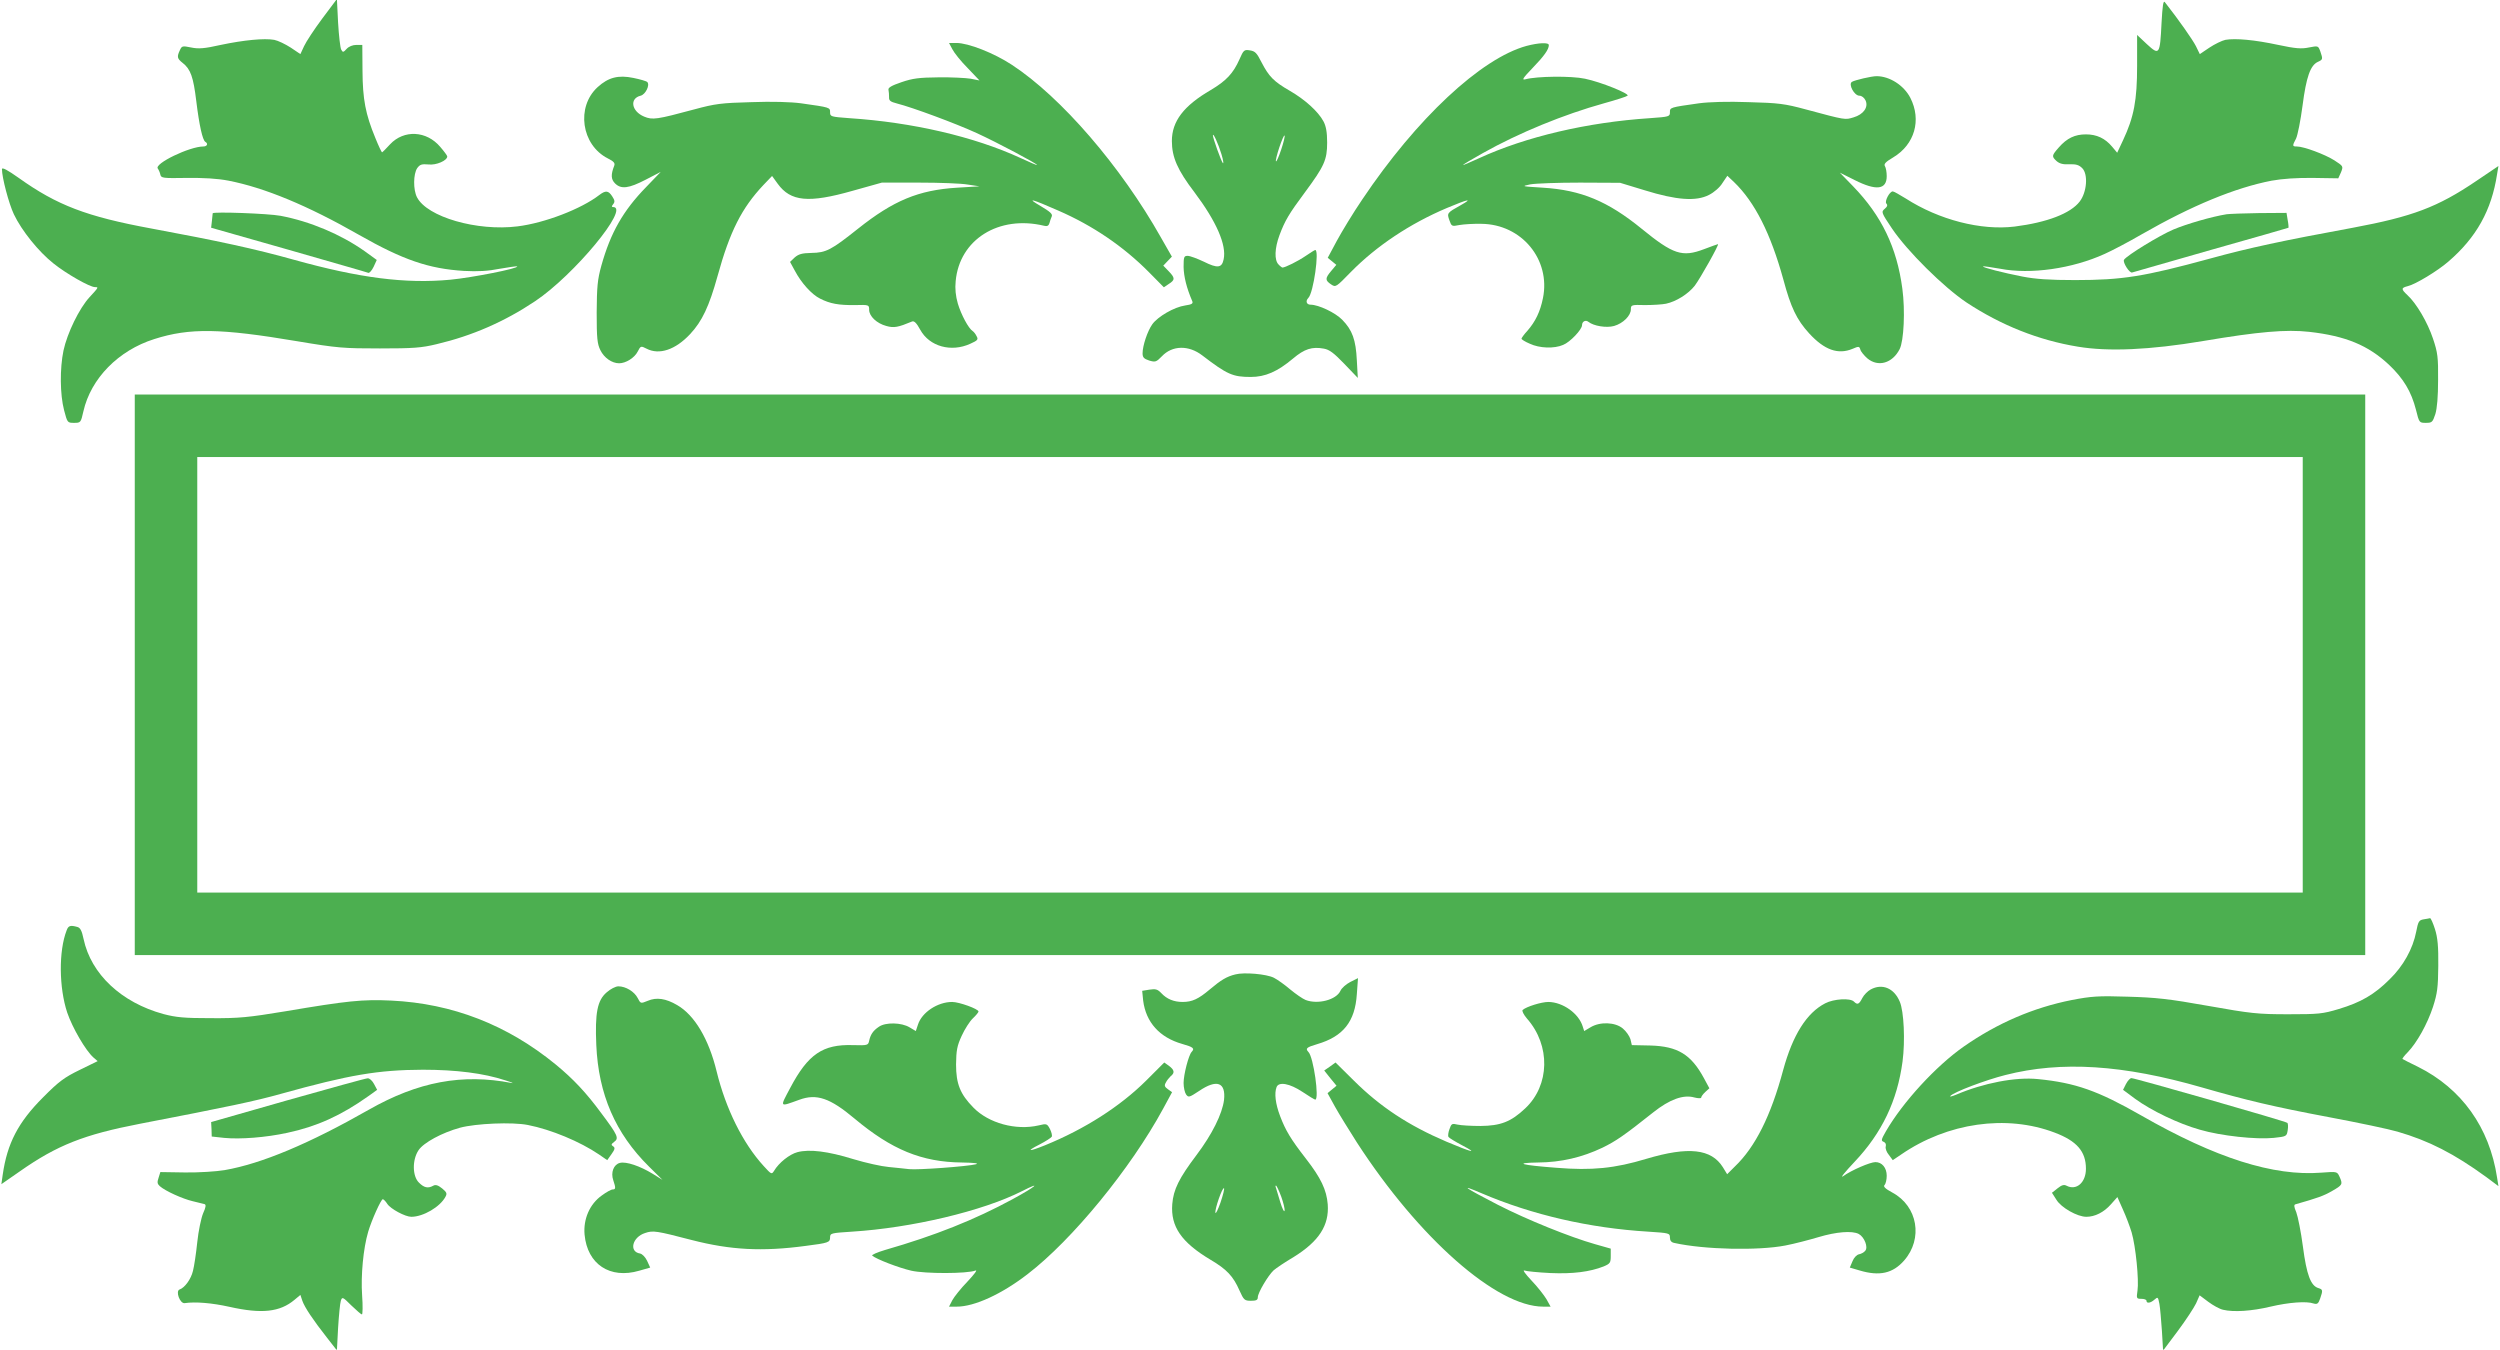 <?xml version="1.0" standalone="no"?>
<!DOCTYPE svg PUBLIC "-//W3C//DTD SVG 20010904//EN"
 "http://www.w3.org/TR/2001/REC-SVG-20010904/DTD/svg10.dtd">
<svg version="1.0" xmlns="http://www.w3.org/2000/svg"
 width="1280pt" height="691pt" viewBox="0 0 1280 691"
 preserveAspectRatio="xMidYMid meet">
<g transform="translate(0,691) scale(0.1,-0.1)"
fill="#4caf50" stroke="none">
<path d="M1650 6815 c-41 -55 -83 -119 -93 -141 l-19 -41 -49 33 c-28 18 -65
36 -85 40 -51 9 -155 -1 -274 -26 -84 -19 -114 -21 -152 -13 -44 9 -47 8 -57
-14 -16 -34 -14 -43 14 -65 41 -32 55 -72 70 -196 15 -123 32 -199 46 -208 16
-9 10 -24 -10 -24 -70 0 -253 -88 -233 -113 5 -7 11 -21 13 -31 4 -18 13 -19
134 -17 87 1 158 -3 215 -14 184 -36 403 -126 669 -278 225 -128 357 -173 536
-184 71 -4 124 -1 184 11 47 8 86 14 89 12 9 -10 -228 -57 -341 -68 -231 -22
-468 9 -802 102 -196 55 -390 97 -730 160 -331 61 -483 119 -679 259 -58 41
-86 56 -86 45 0 -43 35 -176 61 -231 40 -84 126 -191 203 -252 66 -53 186
-121 212 -121 20 0 19 -1 -27 -51 -53 -57 -115 -185 -134 -274 -19 -92 -18
-224 3 -305 17 -64 17 -65 51 -65 34 0 35 1 48 59 38 168 179 312 363 370 182
58 339 55 731 -11 208 -35 239 -37 424 -37 171 0 213 3 291 22 182 43 347 115
504 220 199 133 488 482 399 482 -8 0 -8 4 0 14 10 12 9 20 -4 40 -20 31 -34
32 -66 8 -93 -72 -281 -144 -419 -161 -207 -26 -463 48 -515 149 -20 39 -19
119 1 149 14 19 23 22 58 19 39 -5 96 20 96 41 0 4 -16 26 -36 49 -70 83 -186
89 -257 13 -21 -23 -39 -41 -41 -41 -2 0 -18 33 -34 73 -51 123 -65 199 -66
344 l-1 133 -31 0 c-18 0 -38 -8 -49 -20 -17 -19 -20 -19 -28 -4 -5 9 -12 71
-16 138 l-6 121 -75 -100z"/>
<path d="M11067 6791 c-8 -162 -11 -166 -75 -107 l-50 47 0 -158 c0 -176 -16
-262 -72 -381 l-30 -64 -26 31 c-36 43 -79 63 -134 63 -56 0 -97 -19 -139 -67
-37 -42 -37 -46 -11 -70 15 -13 34 -18 65 -16 34 1 49 -3 66 -20 31 -31 24
-123 -13 -171 -47 -61 -167 -107 -333 -128 -172 -21 -387 34 -558 144 -32 20
-61 36 -66 36 -17 0 -43 -52 -33 -62 8 -8 5 -16 -8 -27 -19 -16 -18 -19 37
-101 78 -116 264 -300 382 -379 176 -116 368 -193 570 -226 156 -26 367 -17
641 29 284 48 426 60 543 47 187 -21 302 -69 408 -168 75 -71 115 -138 139
-232 16 -65 17 -66 50 -66 32 0 35 3 49 45 9 30 14 89 14 175 1 115 -2 140
-26 211 -28 84 -85 181 -131 223 -33 31 -33 37 2 46 39 9 153 78 208 126 143
123 221 263 249 447 l7 42 -114 -77 c-198 -134 -326 -182 -631 -239 -359 -66
-532 -103 -732 -158 -337 -92 -449 -110 -690 -110 -131 0 -204 5 -270 18 -98
19 -207 47 -202 52 2 2 41 -4 88 -12 155 -30 368 0 535 76 36 16 122 61 189
100 258 148 480 239 666 275 56 10 128 15 213 14 l128 -2 14 31 c12 31 12 31
-34 61 -49 31 -157 71 -192 71 -24 0 -24 3 -4 41 8 17 23 92 33 168 19 147 40
206 78 224 26 12 27 13 13 54 -11 29 -11 29 -58 20 -38 -8 -68 -6 -157 13
-121 26 -219 35 -271 26 -18 -4 -55 -22 -82 -40 l-49 -33 -20 41 c-17 33 -86
132 -159 225 -8 10 -12 -17 -17 -108z"/>
<path d="M4876 6658 c9 -18 44 -62 78 -96 l61 -64 -45 9 c-25 4 -99 8 -165 7
-99 -1 -132 -5 -190 -25 -50 -17 -69 -28 -66 -39 2 -8 3 -25 3 -37 -1 -18 6
-24 41 -33 79 -20 300 -102 407 -151 105 -48 310 -157 310 -164 0 -2 -38 14
-85 36 -236 109 -554 183 -877 204 -94 7 -98 8 -98 30 0 25 1 25 -148 46 -51
7 -149 10 -255 6 -153 -4 -185 -8 -292 -37 -193 -52 -214 -55 -257 -37 -65 27
-76 93 -18 107 25 6 49 55 34 70 -5 5 -37 14 -71 21 -77 16 -128 3 -183 -47
-111 -101 -84 -296 52 -365 30 -15 38 -24 33 -37 -18 -46 -17 -70 4 -91 31
-31 70 -26 157 19 l77 40 -75 -78 c-118 -121 -182 -234 -229 -402 -20 -72 -23
-108 -24 -240 0 -132 3 -161 19 -193 19 -39 59 -67 96 -67 34 0 79 28 95 60
15 29 16 30 45 15 65 -34 148 -6 223 74 62 66 98 143 141 298 63 229 124 348
234 465 l45 47 29 -40 c66 -91 158 -100 383 -36 l150 42 190 0 c105 0 217 -4
250 -10 l60 -9 -115 -7 c-197 -12 -326 -66 -507 -210 -137 -109 -163 -123
-239 -124 -48 -1 -65 -6 -85 -23 l-24 -23 24 -44 c33 -63 87 -123 130 -144 51
-26 95 -34 179 -33 71 2 72 1 72 -24 0 -33 39 -70 88 -83 39 -11 60 -7 132 23
11 4 23 -8 42 -43 47 -85 158 -116 256 -71 38 17 42 22 32 39 -5 11 -15 23
-20 26 -21 13 -59 84 -76 141 -11 38 -15 77 -11 114 19 214 221 340 453 284
15 -4 23 0 27 13 2 10 8 25 12 35 5 12 -8 24 -57 53 -77 45 -46 37 90 -23 177
-77 333 -183 464 -315 l77 -78 25 17 c33 21 33 31 -1 66 l-27 28 22 23 22 23
-56 98 c-205 364 -511 719 -763 884 -91 60 -223 112 -284 112 l-38 0 17 -32z"/>
<path d="M7816 6675 c-234 -64 -564 -373 -841 -786 -47 -69 -105 -165 -131
-213 l-46 -86 22 -18 22 -18 -26 -31 c-32 -38 -32 -48 -1 -69 24 -16 25 -15
102 64 131 133 302 247 491 327 109 46 136 51 72 15 -72 -40 -72 -41 -59 -78
11 -31 12 -32 52 -24 23 4 74 7 112 6 206 -2 355 -183 315 -380 -14 -70 -39
-121 -80 -168 -17 -18 -30 -37 -30 -40 0 -4 19 -16 43 -26 49 -23 124 -26 170
-6 36 14 97 79 97 101 0 19 18 29 33 17 26 -21 92 -32 131 -21 46 13 86 53 86
85 0 23 3 24 73 22 39 0 88 3 107 7 52 11 114 50 147 92 28 37 127 213 119
213 -2 0 -35 -12 -72 -26 -111 -42 -157 -27 -319 105 -173 141 -310 198 -505
210 -110 7 -113 7 -65 17 28 5 142 9 255 9 l205 -1 125 -38 c164 -51 264 -58
330 -24 26 13 56 39 69 61 l25 37 34 -32 c107 -103 188 -264 253 -500 38 -142
68 -205 132 -275 78 -85 148 -110 222 -79 32 14 35 13 40 -4 3 -11 20 -31 36
-45 55 -46 128 -25 165 47 22 43 29 199 14 310 -28 211 -106 373 -252 524
l-68 70 76 -38 c111 -56 164 -49 164 20 0 20 -4 43 -9 51 -7 11 3 22 42 45
110 66 146 191 88 305 -33 64 -106 111 -173 111 -26 0 -111 -20 -126 -29 -20
-12 12 -71 38 -71 12 0 25 -10 32 -25 15 -34 -11 -71 -62 -86 -44 -13 -37 -15
-245 41 -107 29 -139 33 -292 37 -106 4 -204 1 -255 -6 -149 -21 -148 -21
-148 -46 0 -22 -4 -23 -102 -30 -321 -21 -636 -95 -875 -205 -46 -21 -83 -37
-83 -35 0 2 46 30 102 61 185 104 415 198 620 255 62 17 117 35 121 39 12 10
-136 70 -218 87 -70 15 -246 13 -305 -3 -20 -5 -13 6 36 57 60 62 84 96 84
118 0 15 -53 12 -114 -4z"/>
<path d="M6346 6606 c-32 -72 -68 -110 -147 -157 -139 -81 -199 -160 -199
-261 0 -83 29 -149 116 -263 112 -149 165 -270 149 -343 -9 -44 -31 -47 -101
-12 -34 16 -71 30 -83 30 -19 0 -21 -5 -21 -57 1 -50 16 -109 44 -174 6 -13
-1 -18 -36 -23 -56 -8 -140 -57 -168 -96 -25 -35 -50 -110 -50 -149 0 -21 7
-28 34 -37 31 -9 36 -8 65 22 53 56 137 58 207 4 128 -98 156 -110 248 -110
74 0 136 27 216 94 59 50 98 62 158 51 29 -5 52 -23 105 -78 l69 -72 -5 90
c-5 105 -23 155 -75 208 -35 36 -121 77 -162 77 -21 0 -27 19 -11 35 26 26 57
245 35 245 -3 0 -25 -14 -50 -31 -38 -26 -104 -59 -118 -59 -2 0 -12 7 -20 16
-22 22 -20 83 5 150 28 75 49 110 130 219 99 134 114 166 114 255 0 54 -6 85
-19 109 -27 50 -94 111 -172 156 -83 48 -107 73 -145 146 -24 48 -33 57 -59
61 -30 5 -33 2 -54 -46z m-92 -486 c9 -30 12 -50 7 -45 -9 10 -51 128 -51 142
1 16 28 -44 44 -97z m306 25 c-12 -36 -24 -64 -27 -61 -3 2 5 35 17 71 12 36
24 64 27 61 3 -2 -5 -35 -17 -71z"/>
<path d="M1089 5818 c0 -2 -2 -19 -4 -39 l-4 -35 397 -113 c218 -63 402 -115
408 -118 5 -2 18 12 27 31 l16 35 -62 45 c-122 86 -278 152 -430 181 -64 12
-345 22 -348 13z"/>
<path d="M11400 5813 c-75 -12 -203 -49 -272 -78 -71 -30 -239 -133 -253 -155
-8 -13 29 -71 42 -65 7 2 189 54 405 116 216 61 394 112 395 113 1 1 0 19 -4
39 l-6 37 -141 -1 c-77 -1 -152 -4 -166 -6z"/>
<path d="M690 3455 l0 -1435 5710 0 5710 0 0 1435 0 1435 -5710 0 -5710 0 0
-1435z m11100 0 l0 -1115 -5390 0 -5390 0 0 1115 0 1115 5390 0 5390 0 0
-1115z"/>
<path d="M12409 2203 c-24 -4 -28 -11 -38 -63 -17 -88 -66 -176 -136 -244 -78
-78 -147 -118 -260 -152 -83 -25 -103 -27 -260 -27 -155 0 -191 4 -410 43
-201 36 -268 43 -412 47 -149 5 -186 2 -285 -17 -197 -39 -381 -118 -553 -238
-143 -100 -312 -284 -399 -434 -24 -42 -26 -49 -12 -54 10 -4 14 -13 11 -24
-3 -9 4 -29 16 -43 l20 -27 43 29 c237 163 539 206 786 112 114 -43 160 -97
160 -185 0 -71 -49 -113 -99 -87 -13 7 -25 4 -46 -13 l-29 -23 23 -36 c24 -40
107 -87 153 -87 44 0 90 23 126 64 l33 37 28 -63 c16 -35 36 -88 45 -118 21
-72 38 -244 30 -298 -6 -40 -5 -42 20 -42 14 0 26 -4 26 -10 0 -15 21 -12 41
6 17 15 18 14 25 -21 4 -21 9 -83 13 -139 l6 -101 75 100 c41 55 83 119 94
142 l18 41 44 -33 c24 -18 58 -37 76 -41 54 -13 147 -7 243 16 94 22 185 29
221 16 18 -5 24 -1 33 25 15 43 14 47 -9 54 -39 12 -60 67 -79 212 -10 76 -26
155 -34 176 -12 28 -13 39 -4 41 112 32 144 43 187 68 54 31 56 34 38 74 -12
26 -13 26 -93 20 -245 -19 -540 74 -924 294 -219 125 -334 166 -526 185 -114
12 -280 -20 -420 -80 -22 -9 -35 -12 -29 -6 18 20 182 82 282 107 286 73 602
53 1007 -64 226 -65 363 -98 650 -152 149 -28 306 -61 350 -74 162 -47 290
-113 454 -232 l63 -47 -7 44 c-39 257 -182 456 -405 567 -41 20 -77 38 -79 40
-3 1 9 17 27 35 47 49 100 144 129 232 22 69 26 98 27 210 1 98 -3 144 -17
188 -10 31 -21 56 -25 56 -4 -1 -19 -4 -33 -6z"/>
<path d="M341 2146 c-41 -106 -39 -293 3 -420 27 -79 94 -194 134 -230 l22
-19 -92 -45 c-78 -38 -107 -59 -188 -141 -127 -127 -183 -235 -206 -395 l-7
-49 95 66 c191 134 329 188 613 243 456 88 590 116 725 154 349 97 495 122
725 123 170 0 312 -18 421 -54 33 -10 48 -17 34 -14 -253 49 -479 7 -732 -137
-304 -173 -548 -276 -738 -309 -41 -7 -132 -13 -202 -12 l-127 2 -9 -29 c-8
-23 -7 -31 6 -43 28 -25 117 -65 168 -77 27 -7 54 -13 61 -15 9 -3 7 -16 -7
-47 -10 -24 -24 -90 -30 -148 -6 -58 -16 -124 -22 -147 -10 -42 -42 -86 -68
-95 -23 -7 1 -74 26 -70 54 8 139 1 229 -19 165 -37 258 -27 333 36 l30 25 10
-30 c12 -34 54 -97 127 -190 l50 -64 6 115 c4 64 10 126 14 139 7 21 9 21 54
-24 26 -25 50 -46 54 -46 4 0 5 44 1 98 -7 102 6 240 31 325 18 61 66 167 75
167 4 0 15 -11 23 -24 17 -26 92 -66 123 -66 61 0 148 51 175 103 9 16 6 23
-17 42 -21 17 -34 21 -46 14 -27 -15 -47 -10 -73 16 -34 33 -35 117 -2 166 26
39 121 90 212 115 82 22 269 30 348 14 118 -23 267 -85 364 -151 l42 -29 22
31 c18 25 19 33 8 40 -11 7 -10 11 6 23 25 18 18 34 -66 146 -78 106 -144 176
-234 250 -248 203 -529 312 -841 327 -148 7 -225 -1 -544 -55 -188 -31 -236
-36 -380 -35 -137 0 -178 4 -243 21 -216 59 -371 205 -409 384 -9 43 -17 58
-32 62 -36 10 -46 7 -55 -18z"/>
<path d="M6325 1921 c-45 -11 -74 -29 -131 -77 -58 -49 -90 -64 -139 -64 -45
0 -81 15 -109 45 -19 20 -29 23 -61 18 l-37 -6 5 -50 c14 -111 84 -189 200
-222 57 -16 65 -23 48 -41 -15 -16 -41 -115 -41 -159 0 -23 6 -49 13 -59 12
-16 16 -15 66 18 91 62 138 45 128 -46 -9 -71 -61 -176 -141 -282 -89 -118
-118 -176 -124 -251 -9 -115 47 -196 196 -285 83 -49 116 -84 148 -157 22 -49
26 -53 59 -53 27 0 35 4 35 18 0 23 53 112 81 138 13 11 58 42 101 67 131 81
184 163 176 271 -6 74 -35 135 -112 234 -77 99 -104 144 -132 218 -24 63 -30
117 -18 148 11 29 67 19 132 -24 33 -22 62 -40 66 -40 22 0 -9 219 -35 244
-17 18 -9 24 45 40 133 39 194 115 203 256 l6 82 -40 -20 c-21 -11 -44 -31
-50 -45 -21 -46 -115 -71 -178 -47 -15 6 -50 30 -79 54 -28 24 -66 51 -84 60
-38 19 -152 29 -197 17z m235 -1138 c11 -31 19 -63 17 -72 -2 -9 -12 11 -22
44 -10 33 -20 66 -22 73 -3 6 -3 12 0 12 3 0 15 -25 27 -57z m-311 -30 c-13
-37 -25 -61 -26 -52 -4 18 36 133 44 125 3 -2 -5 -35 -18 -73z"/>
<path d="M3106 1829 c-48 -41 -60 -106 -53 -269 11 -253 98 -453 270 -623 l69
-68 -50 31 c-65 40 -136 64 -168 56 -32 -8 -48 -49 -34 -89 13 -39 13 -47 -3
-47 -8 0 -33 -14 -56 -31 -62 -44 -95 -121 -88 -200 14 -152 130 -229 280
-185 l56 16 -16 35 c-9 19 -25 35 -36 37 -58 9 -40 84 26 105 41 14 58 11 239
-36 198 -51 360 -60 583 -30 117 15 125 18 125 43 0 22 4 23 113 30 303 19
668 105 869 207 106 54 72 24 -46 -40 -195 -106 -398 -187 -655 -261 -40 -12
-70 -25 -65 -29 21 -18 135 -62 200 -77 71 -16 286 -16 329 1 11 4 -8 -21 -41
-56 -34 -35 -69 -79 -78 -96 l-17 -33 40 0 c90 0 230 64 363 167 228 175 527
540 693 846 l46 85 -21 15 c-17 12 -20 19 -11 34 5 11 17 25 25 33 22 17 19
32 -9 53 l-24 17 -93 -93 c-133 -132 -314 -248 -518 -331 -84 -34 -99 -32 -28
4 31 16 59 34 63 40 3 5 -1 23 -9 39 -15 28 -17 29 -58 19 -116 -27 -256 11
-334 91 -68 69 -89 122 -89 221 1 72 5 95 29 147 15 33 41 74 57 89 16 15 29
31 29 35 0 13 -99 49 -135 49 -74 0 -155 -53 -175 -116 l-11 -33 -32 19 c-41
25 -123 27 -157 3 -30 -20 -43 -40 -50 -72 -5 -23 -8 -24 -83 -22 -155 5 -230
-47 -321 -219 -54 -102 -57 -98 46 -61 89 33 158 9 283 -96 190 -159 344 -223
550 -225 62 -1 89 -4 72 -9 -42 -11 -298 -30 -342 -25 -22 3 -69 7 -105 11
-36 3 -117 21 -180 40 -132 41 -226 52 -287 36 -41 -11 -95 -54 -120 -96 -12
-19 -14 -18 -53 25 -107 117 -194 293 -241 485 -40 165 -113 288 -202 339 -58
34 -106 41 -150 22 -37 -15 -37 -15 -52 14 -17 33 -61 60 -99 60 -14 0 -41
-14 -60 -31z"/>
<path d="M9578 1844 c-15 -8 -35 -28 -43 -44 -17 -33 -25 -36 -43 -18 -19 19
-103 14 -147 -9 -95 -49 -166 -162 -215 -341 -63 -235 -143 -395 -248 -495
l-39 -39 -22 36 c-59 94 -176 107 -391 43 -162 -49 -279 -61 -462 -46 -183 14
-220 25 -93 27 118 1 225 26 330 76 69 34 109 61 260 181 83 66 154 92 210 76
19 -5 35 -5 35 -1 0 5 9 18 21 29 l21 19 -28 52 c-66 122 -135 163 -274 167
l-95 2 -7 30 c-5 16 -22 41 -39 55 -39 33 -117 36 -166 6 l-32 -19 -7 22 c-20
68 -102 126 -176 127 -36 0 -113 -24 -132 -41 -5 -4 5 -24 22 -44 122 -138
117 -342 -9 -460 -73 -69 -126 -89 -229 -90 -47 0 -99 3 -117 7 -29 7 -32 5
-42 -24 -6 -16 -8 -34 -5 -39 3 -5 36 -25 72 -44 84 -44 47 -35 -83 20 -194
83 -338 178 -473 312 l-94 93 -29 -21 -29 -20 31 -39 32 -39 -23 -19 -23 -19
38 -69 c21 -38 72 -120 112 -183 318 -491 716 -841 954 -841 l38 0 -21 38
c-12 20 -46 64 -77 96 -31 33 -47 55 -36 51 11 -4 71 -10 133 -13 115 -5 202
6 273 34 33 14 36 19 36 53 l0 38 -81 23 c-127 36 -348 125 -498 202 -169 87
-202 110 -81 58 257 -110 552 -178 851 -196 109 -7 112 -8 112 -30 0 -16 7
-25 23 -28 153 -34 429 -40 568 -13 47 9 123 29 170 43 90 27 172 34 206 16
29 -16 49 -68 33 -86 -6 -8 -21 -16 -32 -18 -11 -2 -26 -17 -33 -35 l-14 -33
51 -15 c101 -30 169 -15 227 51 98 112 70 278 -60 348 -37 20 -48 31 -40 39 6
6 11 27 11 47 0 41 -24 70 -58 70 -26 0 -122 -41 -165 -72 -18 -12 9 21 58 73
141 149 219 313 246 514 14 106 7 257 -14 306 -29 70 -90 95 -149 63z"/>
<path d="M1473 1277 l-392 -112 2 -37 1 -37 64 -7 c82 -8 213 2 323 26 151 32
276 89 414 187 l46 33 -16 30 c-9 17 -23 30 -33 29 -9 0 -193 -51 -409 -112z"/>
<path d="M10885 1360 l-15 -30 62 -46 c82 -60 221 -127 331 -158 109 -32 289
-51 378 -42 66 7 67 8 72 39 3 18 2 35 -2 38 -7 8 -780 229 -798 229 -7 0 -19
-13 -28 -30z"/>
</g>
</svg>

